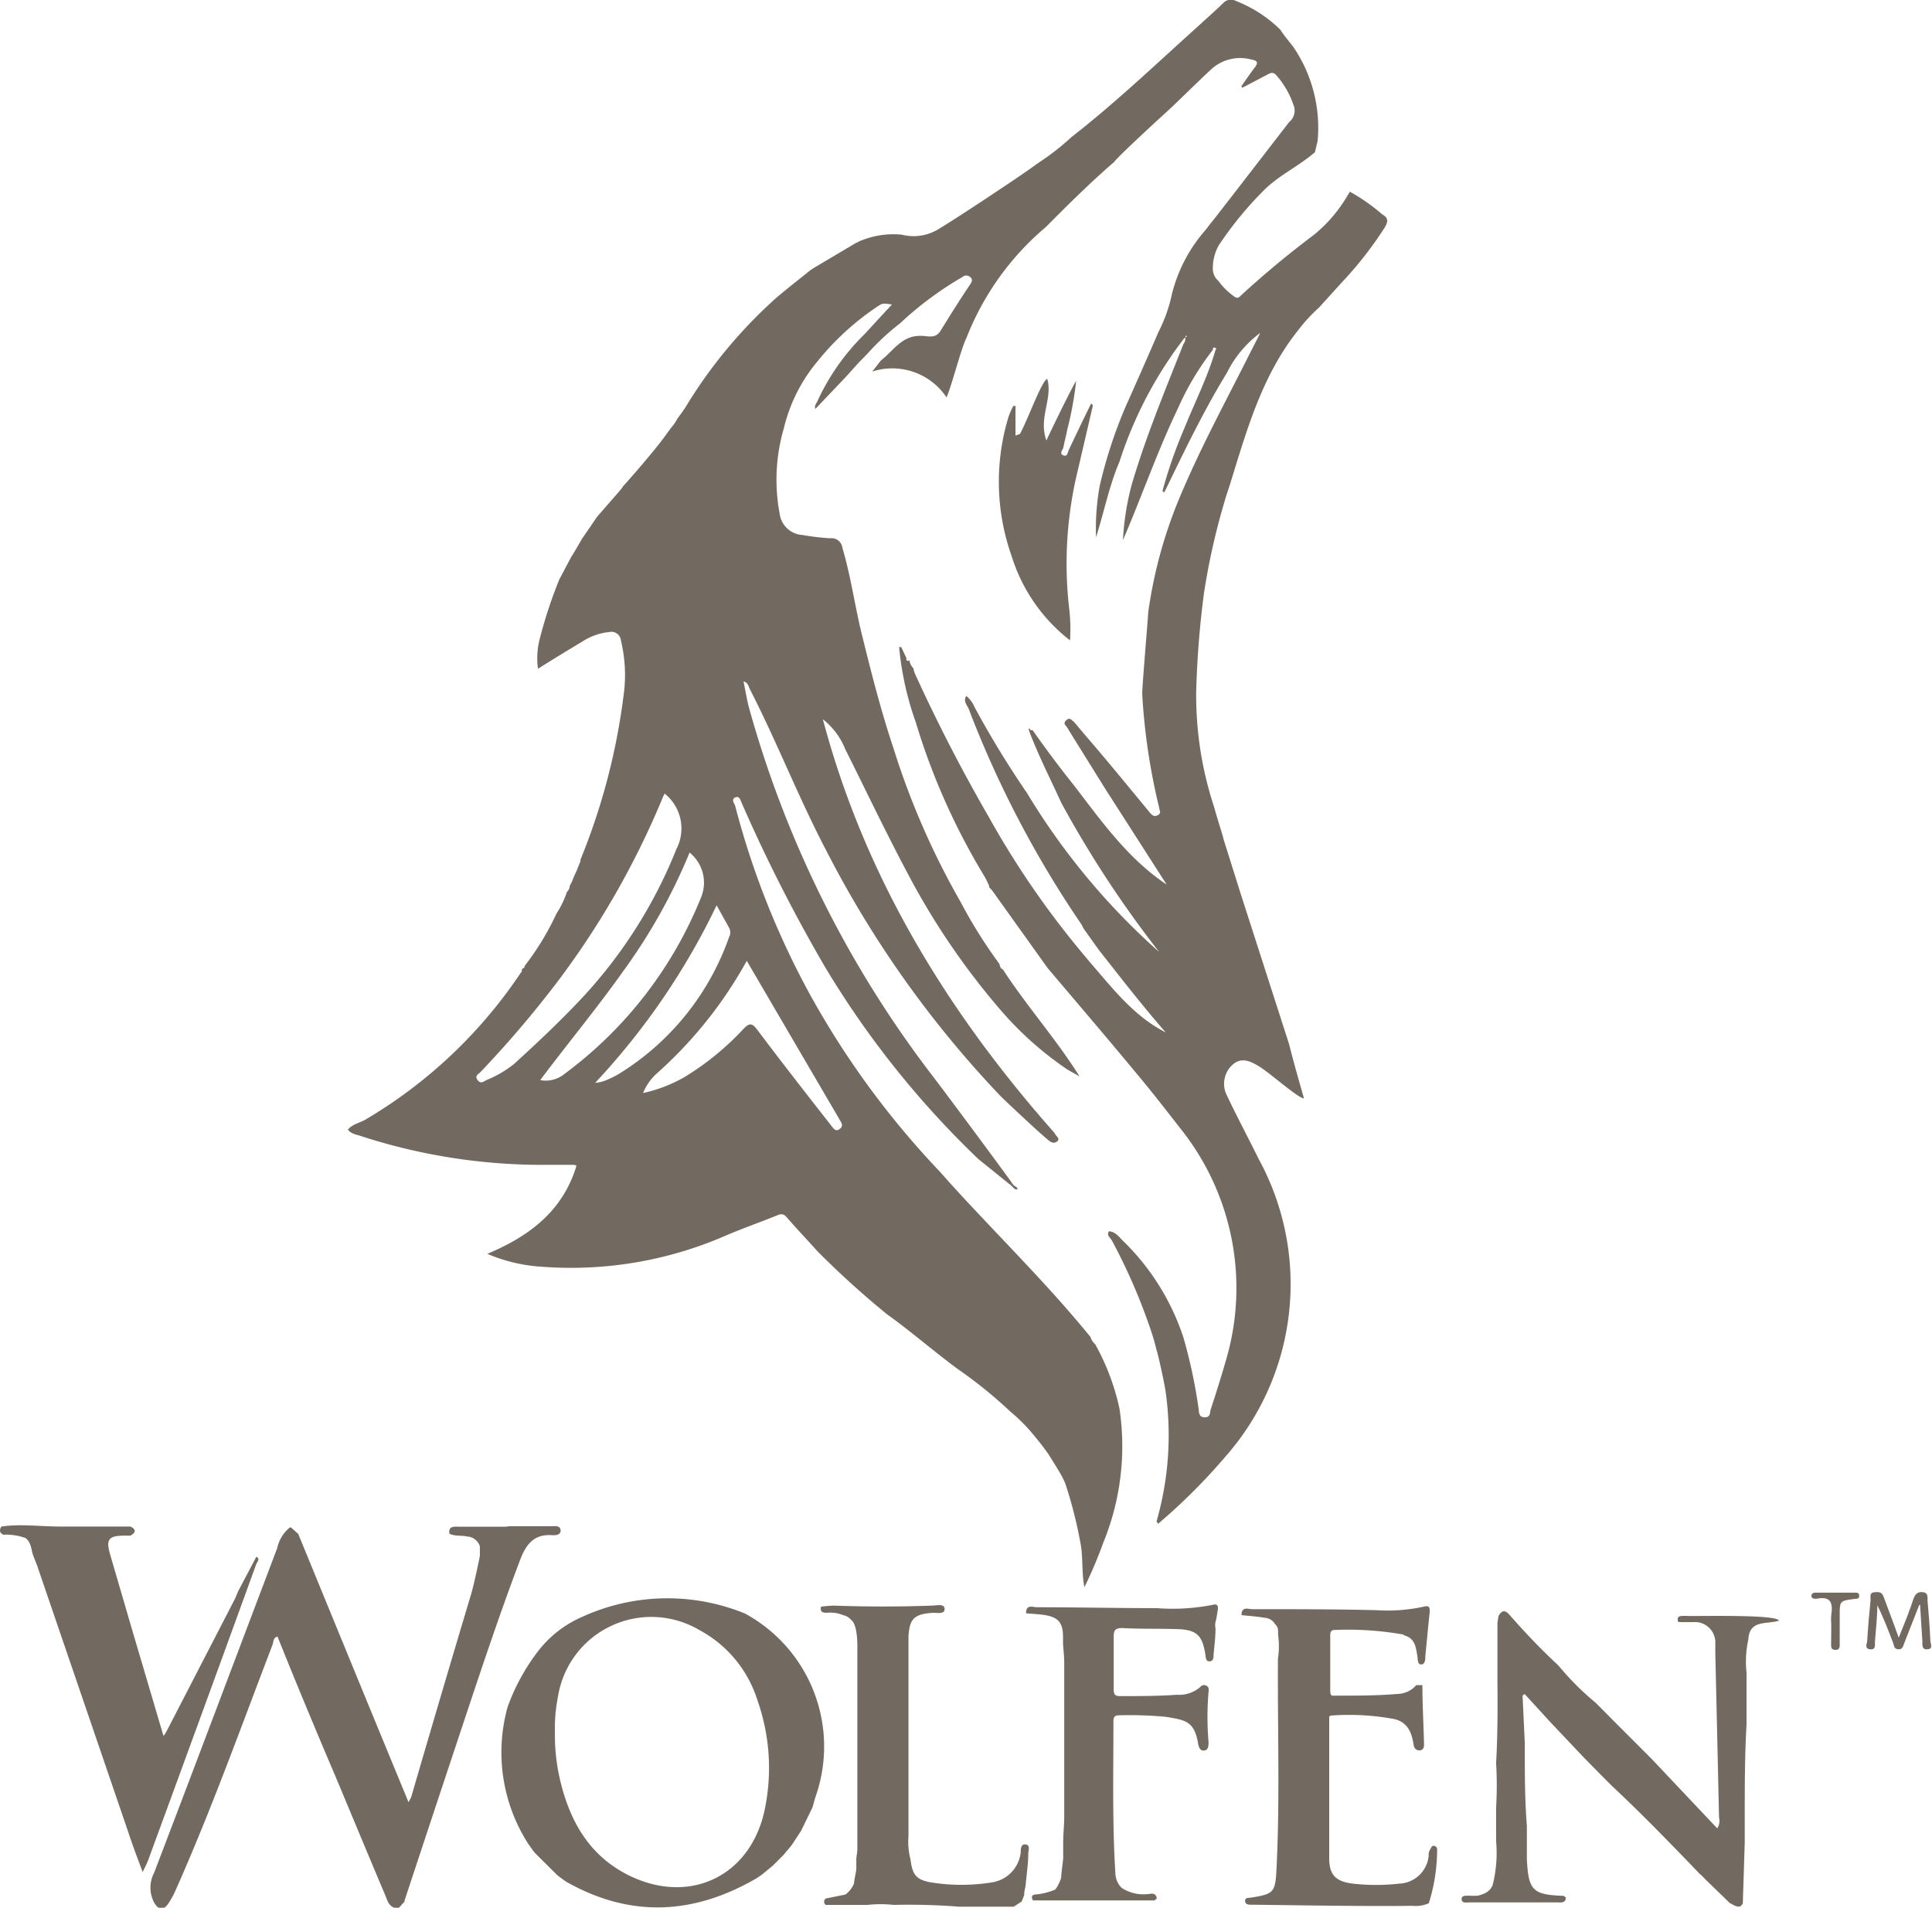 <svg xmlns="http://www.w3.org/2000/svg" viewBox="0 0 130 128.37"><defs><style>.cls-1{fill:#726961;}</style></defs><title>wolfen</title><g id="Слой_2" data-name="Слой 2"><g id="Слой_1-2" data-name="Слой 1"><path class="cls-1" d="M.22,103.27c-.26-.13-.27-.32-.13-.55,1.31-.19,2.63,0,4,0h.29l4.4,0c.4.2.36.41,0,.61H8.44c-1.17,0-1.34.25-1,1.37.44,1.52.88,3,1.33,4.56L11,116.81a2.6,2.6,0,0,0,.18-.26l4.59-8.89c.09-.17.27-.65.32-.71l1.16-2.2c.26.14.08.32,0,.48q-3.63,10-7.28,19.94c-.09.24-.21.46-.37.8-.37-1-.71-1.88-1-2.78L2.55,105.5c0-.06-.27-.68-.35-.93s-.11-.82-.49-1.08A3.86,3.86,0,0,0,.22,103.27Z"/><path class="cls-1" d="M56.73,108.68a2.25,2.25,0,0,0-1.06-.16c-.25,0-.52,0-.42-.41h0a8.5,8.5,0,0,1,.87-.07c2.19.08,4.39.08,6.58,0,.31,0,.86-.16.86.23s-.54.23-.85.26c-1.18.09-1.5.38-1.58,1.55,0,.24,0,.49,0,.73q0,6.38,0,12.74a4.75,4.75,0,0,0,.14,1.59c.12,1,.38,1.35,1.35,1.52a12.84,12.84,0,0,0,4.15,0,2.29,2.29,0,0,0,1.91-2c0-.21,0-.59.33-.55s.19.4.18.6c0,.73-.12,1.45-.18,2.17l-.09.46,0,.1s0,0,0,.06l-.17.45-.54.35-.14,0-.44,0h-.75l-2.34,0a43.29,43.29,0,0,0-4.41-.12,8,8,0,0,0-1.76,0H55.56a.27.27,0,0,1,0-.43l1.33-.27a1.73,1.73,0,0,0,.58-.76c0-.24.17-.89.15-1l0-.58c0-.24.07-.48.07-.72q0-6.83,0-13.63c0-.22,0-1.48-.41-1.78A1,1,0,0,0,56.73,108.68Z"/><path class="cls-1" d="M81.79,109.58c0,.58-.08,1.17-.13,1.75,0,.19,0,.44-.26.46s-.26-.23-.29-.43c-.2-1.33-.58-1.7-1.93-1.74s-2.44,0-3.66-.07c-.47,0-.59.15-.58.59,0,1.17,0,2.34,0,3.52,0,.33.06.48.44.47,1.27,0,2.54,0,3.81-.09a2.18,2.18,0,0,0,1.56-.51.33.33,0,0,1,.46-.08c.14.09.13.25.11.39a20,20,0,0,0,0,3.37c0,.25,0,.53-.27.58s-.39-.2-.43-.46c-.26-1.52-.84-1.59-2.22-1.81a26.27,26.27,0,0,0-3.08-.1c-.33,0-.4.12-.4.43,0,3.39-.08,6.79.13,10.18a1.43,1.43,0,0,0,.42,1h0a2.66,2.66,0,0,0,1.67.43c.25,0,.62-.18.7.28l-.15.14H74.34c-.1,0-2.06,0-2.21,0l-2.62,0h0c-.19-.32,0-.41.28-.41a4.53,4.53,0,0,0,1.16-.3c.13,0,.47-.76.46-.88,0-.29.14-1.15.13-1.32l0-1c0-.58.07-1.16.07-1.74,0-3.44,0-6.87,0-10.3,0-.44-.05-.87-.08-1.31l0-.44c0-1-.31-1.38-1.34-1.52-.38-.05-.77-.07-1.15-.1h0c0-.62.43-.42.71-.41,2.69,0,5.37.06,8.06.06a14.19,14.19,0,0,0,3.79-.22c.33-.1.38.09.34.35s-.07.43-.11.65A1.11,1.11,0,0,0,81.79,109.58Z"/><path class="cls-1" d="M34.27,102.7l2.78,0c.25,0,.64-.08.67.26s-.35.36-.61.34c-1.21-.08-1.74.68-2.11,1.66-1.28,3.38-2.43,6.8-3.57,10.23q-2.1,6.31-4.19,12.64a.07.07,0,0,0,0,.1l-.43.48c-.63,0-.73-.5-.9-.91-1.13-2.67-2.24-5.35-3.35-8q-2-4.68-3.89-9.38c-.3.09-.26.36-.33.55-2.11,5.51-4.1,11.07-6.5,16.47a5.65,5.65,0,0,1-.55,1c-.33.44-.65.35-.92-.12a2.15,2.15,0,0,1,0-2c2.78-7.27,5.52-14.56,8.28-21.84a2.51,2.51,0,0,1,.85-1.4s.05,0,.08,0l.49.44h0c2.46,6,4.92,12,7.42,18.05.09-.18.15-.26.18-.35q2-6.87,4.06-13.75c.19-.66.56-2.44.56-2.49l0-.58c0-.14-.13-.31-.13-.31a.94.94,0,0,0-.73-.4c-.39-.09-.82,0-1.19-.19h0c-.08-.53.33-.47.61-.47,1.07,0,2.13,0,3.2,0Z"/><path class="cls-1" d="M34.15,114.88A13.76,13.76,0,0,1,36.29,111a7.53,7.53,0,0,1,2.9-2.21,13.79,13.79,0,0,1,10.93-.22,10.18,10.18,0,0,1,4.75,12.35c-.07.23-.13.46-.2.7l-.77,1.58h0l-.59.9-.12.16-.48.57-.71.71-.74.61h0l-.34.23h0c-4.24,2.47-8.51,2.69-12.84.23h0l-.44-.32-.15-.12L36,124.69l-.12-.15-.33-.46A11.4,11.4,0,0,1,34.15,114.88Zm3.19,1.68a13.15,13.15,0,0,0,.32,3.1c.63,2.75,1.89,5.09,4.49,6.45,4.2,2.18,8.43.15,9.33-4.46a13.68,13.68,0,0,0-.51-7.23,8.11,8.11,0,0,0-3.92-4.74,6.36,6.36,0,0,0-9.51,4.52A10.66,10.66,0,0,0,37.34,116.56Z"/><path class="cls-1" d="M107.36,114.57l.44.44.73.74h0l1.17,1.17.44.44,1,1,4.41,4.67a.93.93,0,0,0,.12-.73q-.12-5.49-.25-11c0-.24,0-.49,0-.73a1.37,1.37,0,0,0-1.46-1.42c-.27,0-.54,0-.8,0s-.27,0-.27-.19.13-.2.24-.22a4.36,4.36,0,0,1,.51,0c1.76,0,5.86-.08,6.07.31-.81.27-2-.09-2.07,1.28a6.84,6.84,0,0,0-.12,2.21c0,1.17,0,2.34,0,3.52-.13,2.25-.12,4.5-.12,6.75l0,1.17-.13,4.11-.15.18c-.28.09-.49-.11-.72-.21l-1.63-1.58-.21-.22h0l-.22-.2c-1.92-2-3.86-4-5.87-5.88l-.73-.73-1.16-1.18-2.28-2.41v0l-1.71-1.87-.14.1.15,3.18v.43c0,1.72,0,3.43.14,5.15v.58c0,.55,0,1.11,0,1.66.1,2.12.39,2.41,2.48,2.48l.14.11c0,.41-.37.33-.62.33q-2.93,0-5.85,0c-.2,0-.53.08-.54-.21s.31-.23.51-.24a5.52,5.52,0,0,0,.58,0c.42-.11.83-.26,1-.73a8.83,8.83,0,0,0,.23-2.94l0-2.25a25.53,25.53,0,0,0,0-3c.1-1.81.11-3.62.09-5.43l0-4,.07-.47c.35-.62.65-.18.88.08,1,1.13,2,2.18,3.12,3.22l.11.12A18.14,18.14,0,0,0,107.36,114.57Z"/><path class="cls-1" d="M89.44,115.6c0,3.15,0,6.31,0,9.46,0,1.13.48,1.56,1.61,1.69a13.79,13.79,0,0,0,3.08,0,2.07,2.07,0,0,0,2-1.85c0-.14,0-.29.09-.43s.11-.3.29-.26.21.2.19.35a12,12,0,0,1-.56,3.51,2.21,2.21,0,0,1-1.14.17c-3,.06-10.2-.08-10.76-.07-.2,0-.45,0-.46-.25s.23-.2.39-.23c1.51-.24,1.64-.33,1.72-1.86.24-4.74.07-9.48.1-14.21A5.7,5.7,0,0,0,86,110l0-.29a.6.6,0,0,0-.2-.42.87.87,0,0,0-.7-.43c-.52-.09-1-.12-1.56-.18,0-.61.45-.4.72-.4,2.81,0,5.62,0,8.42.07a11.36,11.36,0,0,0,3.13-.24c.35-.09.42.05.39.38-.11,1-.19,1.94-.29,2.91,0,.23,0,.59-.27.6s-.23-.35-.27-.57c-.1-.58-.15-1.18-.86-1.38a.75.75,0,0,0-.12-.07,21.39,21.39,0,0,0-4.59-.3c-.28,0-.29.2-.29.4l0,1.68v.74c0,.41,0,.82,0,1.23s.09.38.37.37c1.41,0,2.81,0,4.22-.12a1.71,1.71,0,0,0,1.2-.59h.41c0,1.33.08,2.66.11,4,0,.21-.06.39-.32.39s-.36-.19-.39-.43c-.13-.85-.46-1.54-1.42-1.7a16.69,16.69,0,0,0-4-.22C89.48,115.43,89.42,115.48,89.44,115.6Z"/><path class="cls-1" d="M129.14,108l-1,2.55c-.08.2-.11.45-.41.43s-.28-.25-.34-.42c-.33-.85-.65-1.71-1.07-2.54,0,.81-.1,1.63-.16,2.45,0,.23.07.55-.33.51s-.2-.38-.19-.57c.05-.92.14-1.85.23-2.77,0-.19-.1-.47.26-.5s.51,0,.63.35c.32.87.66,1.74,1,2.71.38-.94.73-1.79,1-2.64.13-.32.3-.47.65-.42s.28.35.29.56c.08.91.15,1.81.19,2.71,0,.19.22.54-.2.57s-.32-.35-.34-.58c-.06-.8-.1-1.61-.15-2.41Z"/><path class="cls-1" d="M123.22,109.25a3.74,3.74,0,0,1,0-.58c.12-.78,0-1.29-1-1.09-.13,0-.31,0-.33-.17s.12-.24.28-.24h2.63c.15,0,.31,0,.3.22s-.17.18-.31.2c-1,.13-1,.13-1,1.13v1.91c0,.19,0,.39-.28.39s-.3-.16-.3-.38C123.22,110.18,123.22,109.71,123.22,109.25Z"/><path class="cls-1" d="M68,79.74l.14.13c.09.08.16.2.29.16s-.11-.22-.2-.25l-.13-.17Z"/><path class="cls-1" d="M54.83,27.55v0h0Z"/><polygon class="cls-1" points="73.92 63.92 73.91 63.92 73.91 63.92 73.92 63.92"/><polygon class="cls-1" points="86.82 73.47 86.82 73.47 86.81 73.47 86.82 73.47"/><polygon class="cls-1" points="60.54 43.54 60.54 43.54 60.54 43.54 60.54 43.54"/><polygon class="cls-1" points="67.47 65.18 67.47 65.18 67.47 65.18 67.47 65.18"/><polygon class="cls-1" points="70.85 98.25 70.85 98.25 70.85 98.24 70.85 98.25"/><path class="cls-1" d="M66,13.47Z"/><path class="cls-1" d="M41.91,32.7h0Z"/><path class="cls-1" d="M93,14.42a12.62,12.62,0,0,0-2.17-1.52h0l-.2.33a9.71,9.71,0,0,1-2.28,2.62,63.24,63.24,0,0,0-4.88,4.06c-.19.21-.32.12-.48,0a4.51,4.51,0,0,1-1-1,1.1,1.1,0,0,1-.38-.75A3.15,3.15,0,0,1,82,16.52a24.06,24.06,0,0,1,3.15-3.82c1-.95,2.28-1.55,3.33-2.46l.18-.76a9.65,9.65,0,0,0-1.62-6.3c-.24-.31-.49-.62-.73-.94L86.15,2a8.77,8.77,0,0,0-3-1.94.69.69,0,0,0-.84.15c-.84.79-1.7,1.56-2.55,2.33-2.51,2.28-5,4.61-7.67,6.69A16.8,16.8,0,0,1,69.81,11c-1.22.91-5.7,3.85-6.6,4.38a3.2,3.2,0,0,1-2.53.41,5.79,5.79,0,0,0-2.93.48.11.11,0,0,1-.11.05v0L54.81,18l-.28.18c-.75.61-1.52,1.2-2.26,1.83a32.32,32.32,0,0,0-6.18,7.45l-.28.4-.23.31v0a3.06,3.06,0,0,1-.41.6L45,29l-.12.16c-.74,1.08-2.87,3.48-2.93,3.53l-.13.19,0,0-.21.25-1.43,1.64-1,1.46h0c-.1.16-.57,1-.73,1.22L37.63,39a31.17,31.17,0,0,0-1.34,4.1A5.2,5.2,0,0,0,36.2,45c1-.63,2-1.24,3-1.84A4,4,0,0,1,41,42.53a.64.64,0,0,1,.78.56,10,10,0,0,1,.17,3.78,43.61,43.61,0,0,1-2.9,11h0a.09.09,0,0,1,0,.1l-.24.6-.2.44-.12.3-.16.32,0,0a.53.53,0,0,1-.18.38v0a6.23,6.23,0,0,1-.71,1.47A18.1,18.1,0,0,1,35.3,65c0,.12-.06.15-.14.18s0,.22-.12.28a32.3,32.3,0,0,1-10.42,9.86c-.4.24-.89.31-1.21.69.22.3.58.33.89.44a39.46,39.46,0,0,0,12.62,1.93l1.68,0a.55.55,0,0,1,.19.06c-.9,3-3.11,4.72-6,5.93a11.05,11.05,0,0,0,3.69.87A26.06,26.06,0,0,0,49,83.07c1.08-.45,2.18-.84,3.27-1.28.25-.11.44-.14.64.09.59.68,1.2,1.33,1.81,2l.26.29a59.47,59.47,0,0,0,4.71,4.27c1.65,1.18,3.17,2.52,4.81,3.72A30.26,30.26,0,0,1,68,95a11.18,11.18,0,0,1,1.5,1.5l.25.3.46.58.31.43h0c.1.15.69,1.1.74,1.2a5.67,5.67,0,0,1,.42.81,29.42,29.42,0,0,1,1,3.9c.22,1,.08,2.05.29,3.08a30.48,30.48,0,0,0,1.27-3,17.12,17.12,0,0,0,1.09-9,15.55,15.55,0,0,0-1.64-4.35,1,1,0,0,1-.31-.48c-3-3.69-6.42-7-9.59-10.51l-.53-.6a57.69,57.69,0,0,1-8.79-12,55.48,55.48,0,0,1-5-12.63c-.05-.18-.3-.43,0-.57s.36.22.45.4a106.36,106.36,0,0,0,5.59,11A61.87,61.87,0,0,0,65.84,78L68,79.74l.1-.13c-.38-.55-4.41-6-5.69-7.66a72.48,72.48,0,0,1-12-24.29c-.16-.58-.25-1.19-.38-1.81.32.09.34.35.43.53,1.83,3.57,3.28,7.31,5.14,10.86A70.7,70.7,0,0,0,67.29,73.72c.3.31,2.69,2.55,3.25,3,.23.19.43.24.62.06s-.14-.35-.2-.54C63.75,68.1,58.18,59,55.37,48.4a4.82,4.82,0,0,1,1.5,2c1.5,3,2.92,6,4.54,9a49,49,0,0,0,6,8.66,22.64,22.64,0,0,0,4.43,3.92l.8.45c-1.57-2.51-3.55-4.72-5.16-7.2-.17-.06-.19-.23-.24-.38a32.71,32.71,0,0,1-2.61-4.17,52.13,52.13,0,0,1-4.5-10.3c-.81-2.42-1.45-4.9-2.06-7.38-.52-2-.79-4.13-1.39-6.15a.73.73,0,0,0-.81-.63A16.1,16.1,0,0,1,54,36a1.65,1.65,0,0,1-1.54-1.44,12.35,12.35,0,0,1,.28-5.73,11,11,0,0,1,2.28-4.53,18,18,0,0,1,4-3.66c.37-.25.38-.24,1-.15-.65.69-1.24,1.34-1.85,2A15.08,15.08,0,0,0,55,27c-.07.16-.23.31-.13.51l2-2.1.9-1,.58-.59a16,16,0,0,1,2.21-2.06,22.89,22.89,0,0,1,4.2-3.12.39.39,0,0,1,.52,0c.21.19.1.33,0,.5-.68,1-1.35,2.08-2,3.13-.37.58-.91.3-1.38.33-1.23,0-1.78,1-2.62,1.65l-.59.75a4.39,4.39,0,0,1,5,1.74c.33-.72,1-3.36,1.34-4a18.63,18.63,0,0,1,5.35-7.47c1.5-1.51,3-3,4.61-4.39,0-.1,2.23-2.19,3.29-3.15s2.17-2.1,3.28-3.12a2.88,2.88,0,0,1,2.66-.6c.45.08.43.25.19.56s-.6.83-.89,1.25l.08.08,1.68-.88c.21-.12.37-.18.56,0a5.79,5.79,0,0,1,1.18,2,1,1,0,0,1-.28,1.2c-1.6,2.07-3.2,4.15-4.81,6.22-.25.33-.52.64-.78,1a10.31,10.31,0,0,0-2.29,4.33,10.22,10.22,0,0,1-.91,2.57c-.73,1.69-1.47,3.37-2.2,5A31.75,31.75,0,0,0,74,32.68a16.09,16.09,0,0,0-.25,3.47c.54-1.69.88-3.45,1.58-5.09a27.35,27.35,0,0,1,4.4-8.36c.07.17,0,.31-.1.45-1.24,3.14-2.54,6.25-3.49,9.5a18.09,18.09,0,0,0-.58,3.69c.17-.39.33-.77.49-1.16,1.06-2.57,2-5.18,3.21-7.7a18.75,18.75,0,0,1,2.35-3.94c0-.07,0-.2.15-.14s0,.16,0,.25c-.53,1.78-1.37,3.44-2.06,5.15a32.11,32.11,0,0,0-1.45,4.13l.13.13c1.32-2.73,2.63-5.45,4.19-8A7.42,7.42,0,0,1,84.8,22.4c-.2.4-.4.8-.61,1.2-1.71,3.42-3.56,6.78-5,10.33a31,31,0,0,0-1.93,7.28c0,.25-.4,4.87-.4,5.41v.14A42.48,42.48,0,0,0,78,54.36c0,.17.18.35-.09.49s-.39,0-.54-.17L75.16,52l0,0-.41-.49c-.83-1-1.66-1.95-2.48-2.93-.16-.11-.28-.35-.53-.11s0,.35.07.49c.85,1.38,1.71,2.75,2.56,4.12l4.13,6.44c-2.62-1.75-4.38-4.26-6.24-6.68Q70.79,51,69.49,49.14a.2.2,0,0,0-.13,0l-.1-.13c-.09.07,0,.14,0,.21.62,1.64,1.42,3.19,2.14,4.78A72.75,72.75,0,0,0,78,64.06a46.14,46.14,0,0,1-8.89-10.69,64.17,64.17,0,0,1-3.53-5.78,2,2,0,0,0-.56-.76c-.23.35.06.62.17.89a70,70,0,0,0,7.57,14.47,2.1,2.1,0,0,1,.13.26l.32.45.42.59.31.43c1.47,1.87,2.93,3.76,4.5,5.55-2.17-1.1-3.6-3-5.15-4.78l-.39-.47-.34-.41a59.17,59.17,0,0,1-6-8.79q-2.74-4.74-5-9.7a2,2,0,0,1-.1-.35,1,1,0,0,1-.27-.55A.1.1,0,0,1,61,44.3l-.36-.76h-.14a20.72,20.72,0,0,0,1.12,5.06A45,45,0,0,0,66.26,59c.11.19.19.39.29.58a.15.15,0,0,1,0,.11l.21.23,3.74,5.23c2.21,2.61,4.43,5.2,6.6,7.84.68.82,2.19,2.77,2.29,2.9a17.17,17.17,0,0,1,3.07,15.75c-.31,1.08-.65,2.15-1,3.22-.06.21,0,.52-.41.51s-.36-.35-.4-.59A34.78,34.78,0,0,0,79.63,90a16.08,16.08,0,0,0-4.07-6.51c-.27-.27-.51-.61-.94-.64-.18.28.09.43.19.61a39.32,39.32,0,0,1,2.61,6,13.61,13.61,0,0,1,.4,1.38c.09.23.52,2.14.62,2.86a21,21,0,0,1-.62,8.68l.11.15A39.93,39.93,0,0,0,82.47,98,17.56,17.56,0,0,0,84.7,78c-.71-1.44-1.47-2.86-2.16-4.32a1.72,1.72,0,0,1,.5-2.12c.58-.43,1.18-.11,1.7.21.77.47,2.6,2.13,3,2.14-.35-1.24-.7-2.45-1-3.65L83.48,60.13l-1.15-3.66c0-.09-.48-1.58-.63-2.15a24,24,0,0,1-1.21-7.84A64.22,64.22,0,0,1,81,40a45.92,45.92,0,0,1,1.39-6.23c.1-.37.23-.73.35-1.1,1.13-3.64,2.14-7.34,4.58-10.41a11,11,0,0,1,1.42-1.55L90.29,19a25.07,25.07,0,0,0,2.91-3.73C93.41,14.88,93.42,14.66,93,14.42ZM32.75,72.67c-.21.11-.41.29-.62,0s.07-.39.2-.53a71.81,71.81,0,0,0,5.12-6,56.26,56.26,0,0,0,7.06-12.27,4.84,4.84,0,0,1,.21-.47,3,3,0,0,1,.8,3.72A32.14,32.14,0,0,1,39.1,67.22c-1.44,1.53-3,3-4.52,4.38A7.31,7.31,0,0,1,32.75,72.67ZM38,72.25a2,2,0,0,1-1.65.43c1.87-2.49,3.81-4.83,5.57-7.31a38.13,38.13,0,0,0,4.48-8,2.6,2.6,0,0,1,.75,3.07A27.53,27.53,0,0,1,38,72.25Zm2.89.39a2.3,2.3,0,0,1-.84.22,47.41,47.41,0,0,0,8.17-11.94l.84,1.51a.65.65,0,0,1,0,.62,17.67,17.67,0,0,1-7.43,9.22A6.28,6.28,0,0,1,40.89,72.64Zm9.35-8,6.32,10.81c.13.23.15.37-.09.54s-.39-.06-.51-.21c-1.68-2.15-3.37-4.31-5-6.48-.33-.44-.51-.5-.91-.09a18.64,18.64,0,0,1-4,3.27,9.86,9.86,0,0,1-2.78,1.07,3.6,3.6,0,0,1,.86-1.26A28.71,28.71,0,0,0,50.24,64.67Zm29.53-42,.06-.08C79.87,22.69,79.83,22.7,79.77,22.68Z"/><path class="cls-1" d="M68.07,37.42A11.49,11.49,0,0,0,72,43.09a12.22,12.22,0,0,0-.08-2.34,26.47,26.47,0,0,1,.61-9.13l1-4.3h0c0-.11-.1-.19-.14-.11-.49,1-1,2.06-1.48,3.08-.07.15-.08.46-.36.35s-.07-.34,0-.51c.07-.4.19-.8.26-1.21a22.8,22.8,0,0,0,.6-3.28c-.08.05-1.35,2.6-2,4-.55-1.52.44-2.82.06-4.14-.35.06-1.29,2.69-1.84,3.7l-.3.11V27.38c.1-.07-.19-.1-.18,0a5.17,5.17,0,0,0-.28.64A15,15,0,0,0,68.07,37.42Zm.58-8.11a.2.2,0,0,1,0,.11A.2.2,0,0,0,68.65,29.31Z"/><path class="cls-1" d="M78.39,33.06l-.13-.13C78.15,33.07,78.33,33.18,78.39,33.06Z"/></g></g></svg>